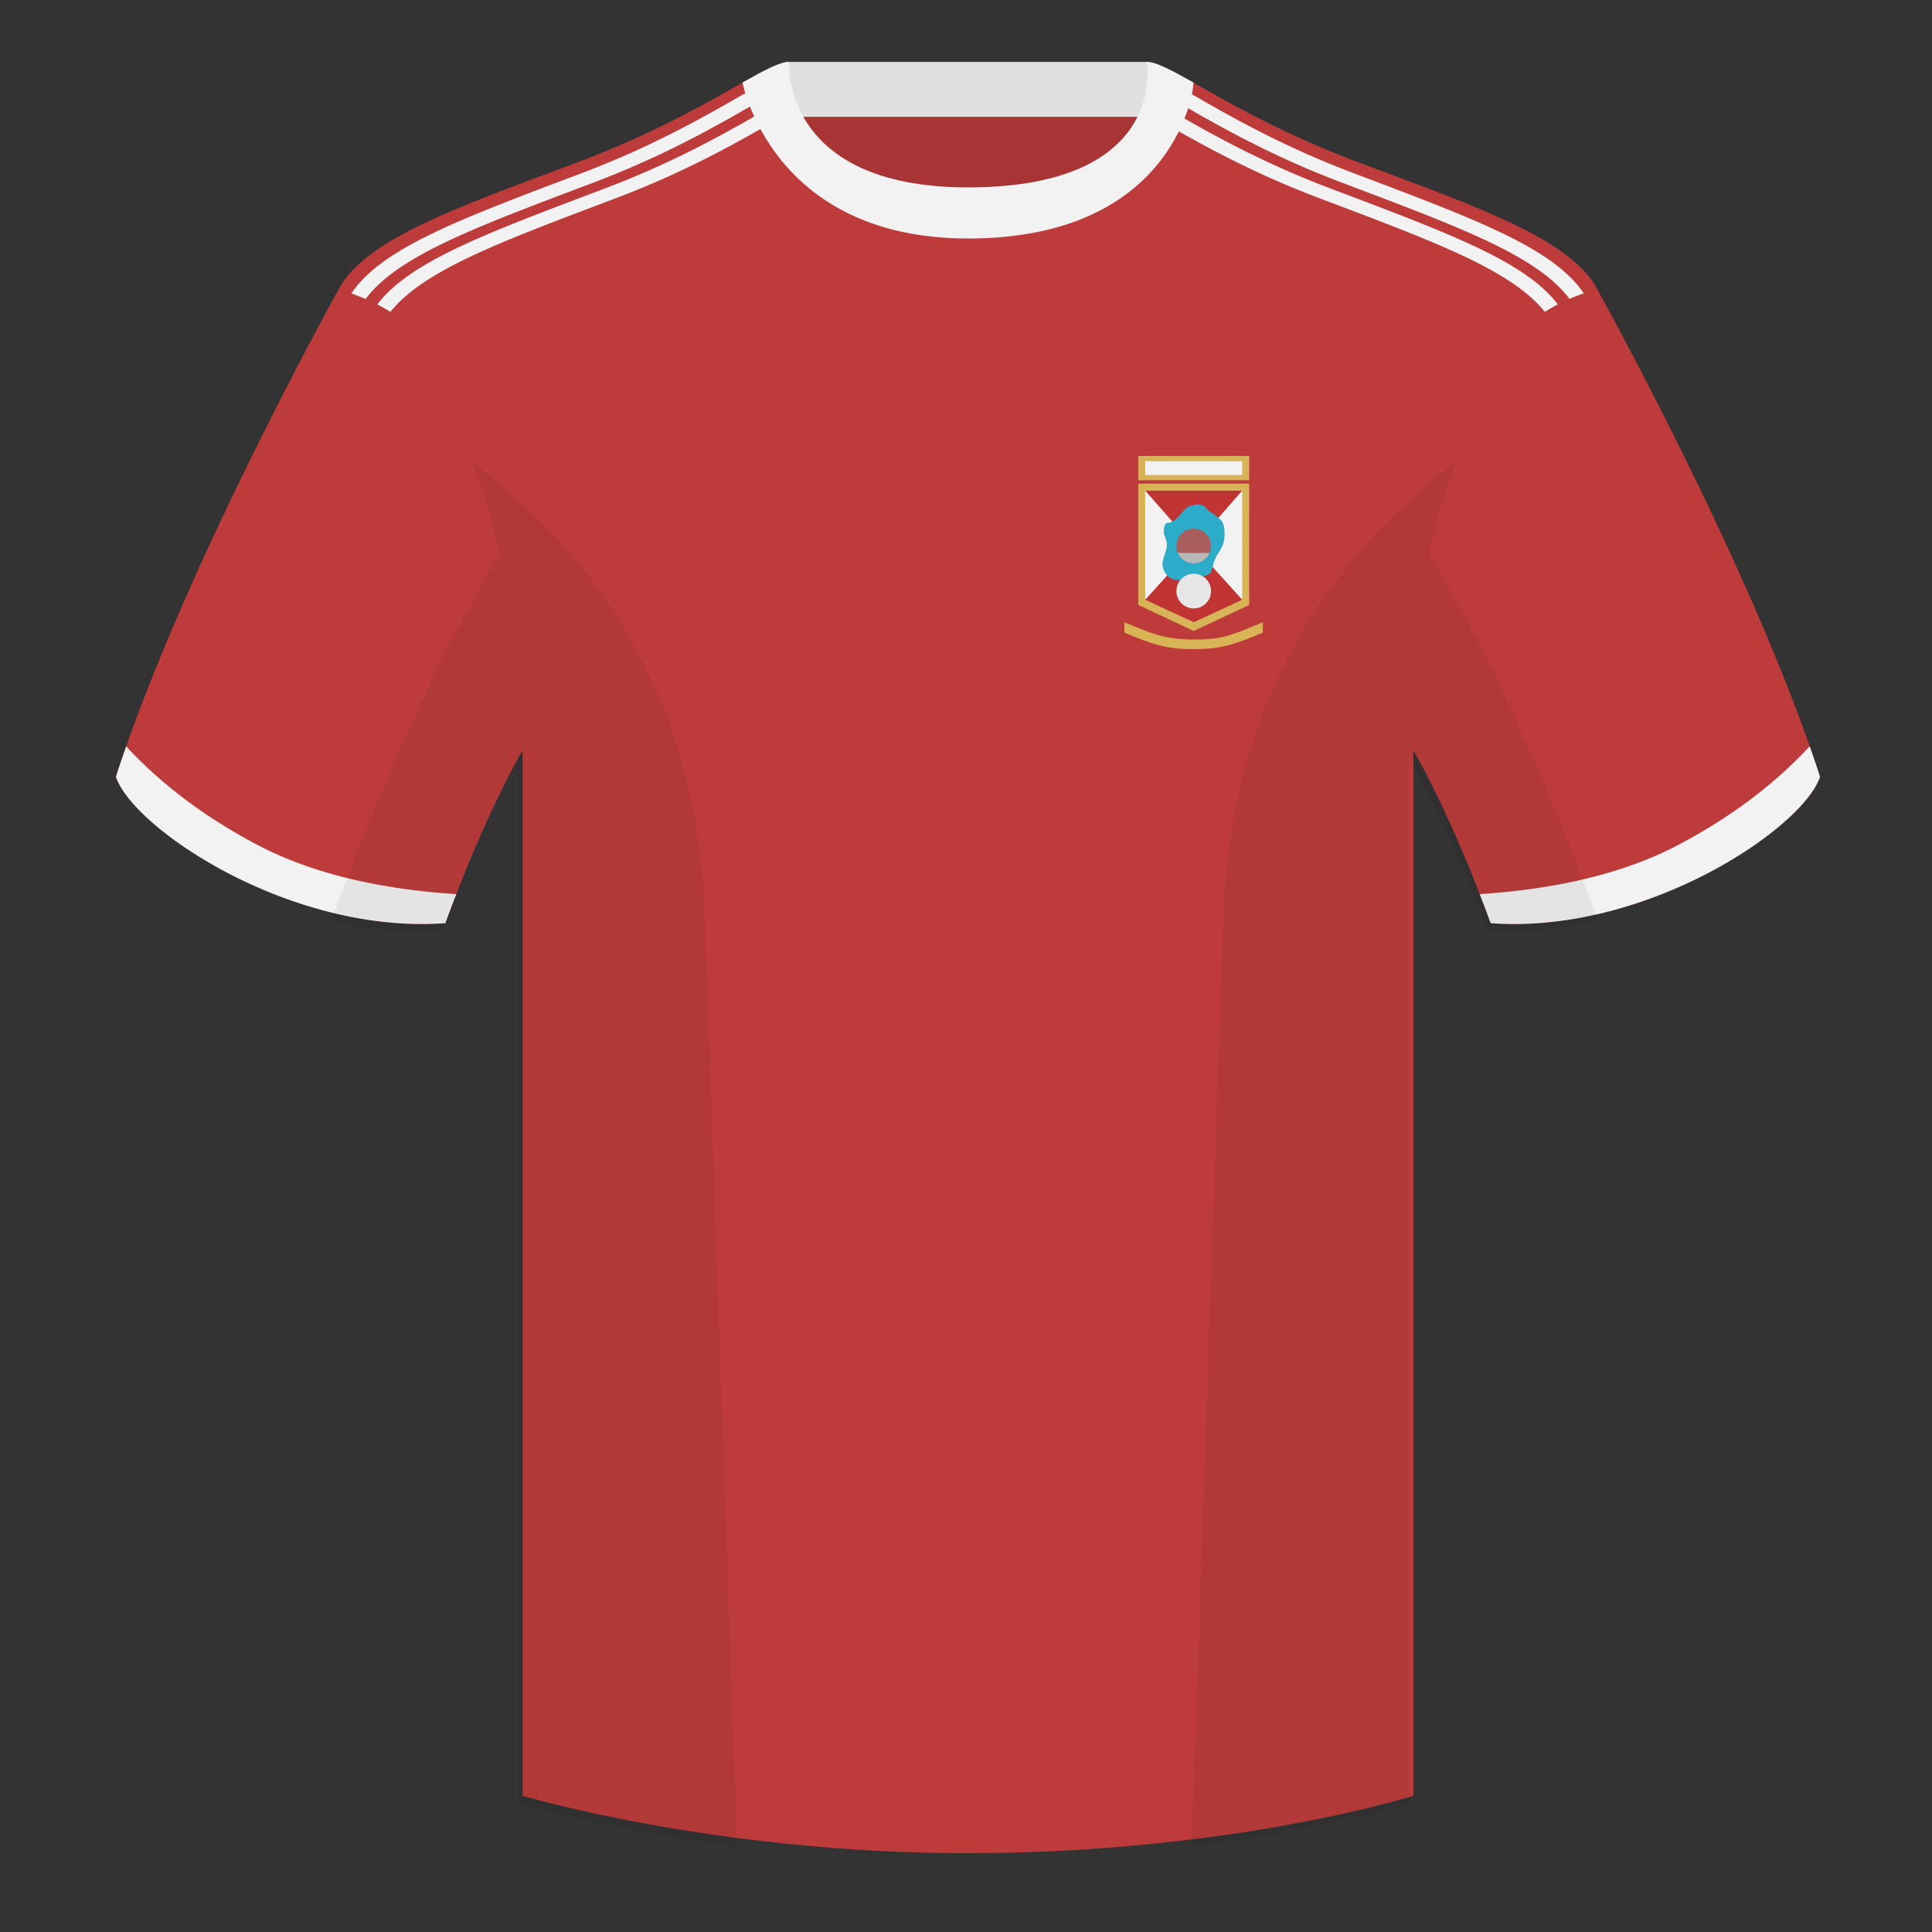 <?xml version="1.0" encoding="UTF-8"?><svg width="500" height="500" viewBox="0 0 500 500" fill="none" xmlns="http://www.w3.org/2000/svg"><rect x="0" y="0" width="500" height="500" fill="#333333" stroke="none"/><path fill-rule="evenodd" clip-rule="evenodd" d="M204.003 107.223h93.643V19.928h-93.643v87.295z" fill="#A93435"/><path fill-rule="evenodd" clip-rule="evenodd" d="M203.863 30.228h93.459v-14.2h-93.459v14.2z" fill="#E0E0E0"/><path fill-rule="evenodd" clip-rule="evenodd" d="M88.547 73.258S47.785 146.058 30 201.028c4.445 13.375 45.208 40.86 85.232 37.885 13.34-36.4 24.46-52 24.46-52s2.963-95.085-51.145-113.655zm323.925 0s40.763 72.8 58.548 127.77c-4.445 13.375-45.208 40.86-85.233 37.885-13.339-36.4-24.459-52-24.459-52s-2.964-95.085 51.144-113.655z" fill="#BE3B3C"/><path fill-rule="evenodd" clip-rule="evenodd" d="M250.511 55.703c-50.081 0-47.798-39.469-48.742-39.14-7.516 2.619-24.133 14.937-52.439 25.495-31.873 11.885-52.626 19.315-60.782 31.2 11.115 8.915 46.694 28.97 46.694 120.344v271.14s49.658 14.856 114.885 14.856c68.929 0 115.649-14.856 115.649-14.856v-271.14c0-91.375 35.579-111.43 46.699-120.344-8.157-11.885-28.91-19.315-60.782-31.2-28.36-10.577-44.982-22.919-52.479-25.509-.927-.32 4.178 39.154-48.703 39.154z" fill="#BE3B3C"/><path fill-rule="evenodd" clip-rule="evenodd" d="M97.646 78.793c8.539-11.24 28.659-18.57 59.041-30.076 19.302-7.312 33.083-15.468 42.191-20.662a18.71 18.71 0 01-.009-.05c1.212-.692 2.343-1.332 3.394-1.91l1.73 3.215c-9.03 5.064-23.459 13.973-44.362 21.892-29.863 11.31-49.812 18.585-58.594 29.504a52.142 52.142 0 00-3.391-1.911zm-6.7-2.876c8.031-11.886 28.465-19.316 59.848-31.201 19.301-7.312 33.083-15.468 42.191-20.662a1.809 1.809 0 01-.01-.05l.024-.014 1.738 3.228c-9.103 5.208-22.521 12.981-40.999 19.981-30.458 11.535-50.603 18.874-59.106 30.161l-3.686-1.444zm312.236 2.872a52.161 52.161 0 00-3.391 1.911c-8.781-10.921-28.73-18.196-58.596-29.507-20.204-7.654-34.36-16.233-43.438-21.371l1.584-3.304c.826.461 1.698.955 2.617 1.479 0 0-.004.017-.01.05 9.108 5.194 22.889 13.35 42.191 20.662 30.384 11.507 50.505 18.838 59.043 30.079zm6.7-2.876a52.212 52.212 0 00-3.686 1.444c-8.501-11.289-28.646-18.628-59.107-30.164C328.813 40.27 315.486 32.59 306.39 27.384l1.413-3.414.048.028s-.003.017-.01.05c9.108 5.194 22.89 13.35 42.191 20.662 31.383 11.885 51.817 19.315 59.848 31.2v.001s0 .001.001.002zm58.472 117.216c.936 2.667 1.828 5.303 2.668 7.899-4.445 13.375-45.208 40.86-85.232 37.885-.958-2.613-1.904-5.119-2.836-7.519 20.795-1.358 37.993-5.637 51.595-12.837 13.428-7.109 24.696-15.585 33.805-25.428zm-435.698.036c9.103 9.828 20.361 18.291 33.772 25.392 13.611 7.205 30.824 11.485 51.639 12.84-.931 2.399-1.877 4.904-2.834 7.517-40.024 2.975-80.787-24.51-85.232-37.885.836-2.585 1.723-5.21 2.655-7.864z" fill="#F2F2F2"/><path fill-rule="evenodd" clip-rule="evenodd" d="M308.852 21.345C303.08 18.105 299.124 16 296.844 16c0 0 5.882 32.495-46.335 32.495-48.52 0-46.335-32.495-46.335-32.495-2.28 0-6.236 2.105-12.003 5.345 0 0 7.368 40.38 58.403 40.38 51.478 0 58.278-35.895 58.278-40.38z" fill="#F2F2F2"/><path fill-rule="evenodd" clip-rule="evenodd" d="M413.584 238.323c-9.288 2.238-19.065 3.316-28.798 2.592-8.198-22.369-15.557-36.883-20.013-44.748v270.577s-21.102 6.71-55.866 11.111l-.544-.06c1.881-54.795 5.722-166.47 8.276-240.705 2.056-59.755 31.085-95.29 60.099-117.44-2.675 6.781-5.071 14.606-6.999 23.667 7.354 11.852 24.436 42.069 43.831 94.964.005.014.01.028.014.042zM190.716 477.795c-34.248-4.401-56.476-11.051-56.476-11.051V196.172c-4.456 7.867-11.814 22.379-20.01 44.743-9.633.716-19.308-.332-28.51-2.524a1.056 1.056 0 01.02-.096c19.377-52.848 36.305-83.066 43.609-94.944-1.928-9.075-4.327-16.912-7.006-23.701 29.014 22.15 58.044 57.685 60.099 117.44 2.554 74.235 6.396 185.91 8.276 240.705h-.002z" fill="#000" fill-opacity=".06"/><path d="M294.588 125.174h28.698v31.389l-14.349 6.726-14.349-6.726v-31.389z" fill="#D8B458"/><path d="M296.381 126.968h25.11v28.065l-12.555 6.014-12.555-6.014v-28.065z" fill="#F2F2F2"/><path fill="#D8B458" d="M294.588 118h28.698v6.278H294.588z"/><path fill="#F2F2F2" d="M296.381 119.345h25.111v3.587H296.381z"/><path d="M308.936 141.317l12.555-14.349h-25.11l12.555 14.349zm0 0l-12.555 13.901 12.555 5.829 12.555-5.829-12.555-13.901z" fill="#C13434"/><path fill-rule="evenodd" clip-rule="evenodd" d="M326.818 161.047v2.69c-7.175 2.99-10.744 4.263-17.936 4.263-7.193 0-10.708-1.273-17.882-4.263v-2.69c6.969 2.904 10.294 4.41 17.936 4.465 7.642.055 10.367-1.392 17.27-4.213l.612-.252z" fill="#D8B457"/><path d="M301.181 137.722c.023-.558-.055-1.939.804-2.359.194-.095.418-.093.632-.12 2.251-.295 3.338-3.596 5.29-4.247 1.184-.395 2.96-.879 4.071.312.323.346.601.741.988 1.014 1.123.792 2.61 1.651 3.287 2.669.469.705.787 1.938.622 4.076-.269 3.503-2.394 3.984-3.104 7.886-.101.55-.259 1.116-.689 1.475-.455.38-1.02.622-1.623.713l-6.136.93c-2.956.447-5.222-2.769-4.215-5.585.345-.965.641-1.943.834-2.865.104-.499.058-1.014-.059-1.51-.339-1.437-.73-1.679-.702-2.389z" fill="#2CACC9"/><circle cx="308.936" cy="141.317" r="4.484" fill="#A95D5D"/><path d="M304.825 143.11c.692 1.584 2.272 2.691 4.111 2.691s3.419-1.107 4.111-2.691h-8.222z" fill="#B8B8B8"/><circle cx="308.936" cy="152.975" r="4.484" fill="#E7E7E7"/></svg>